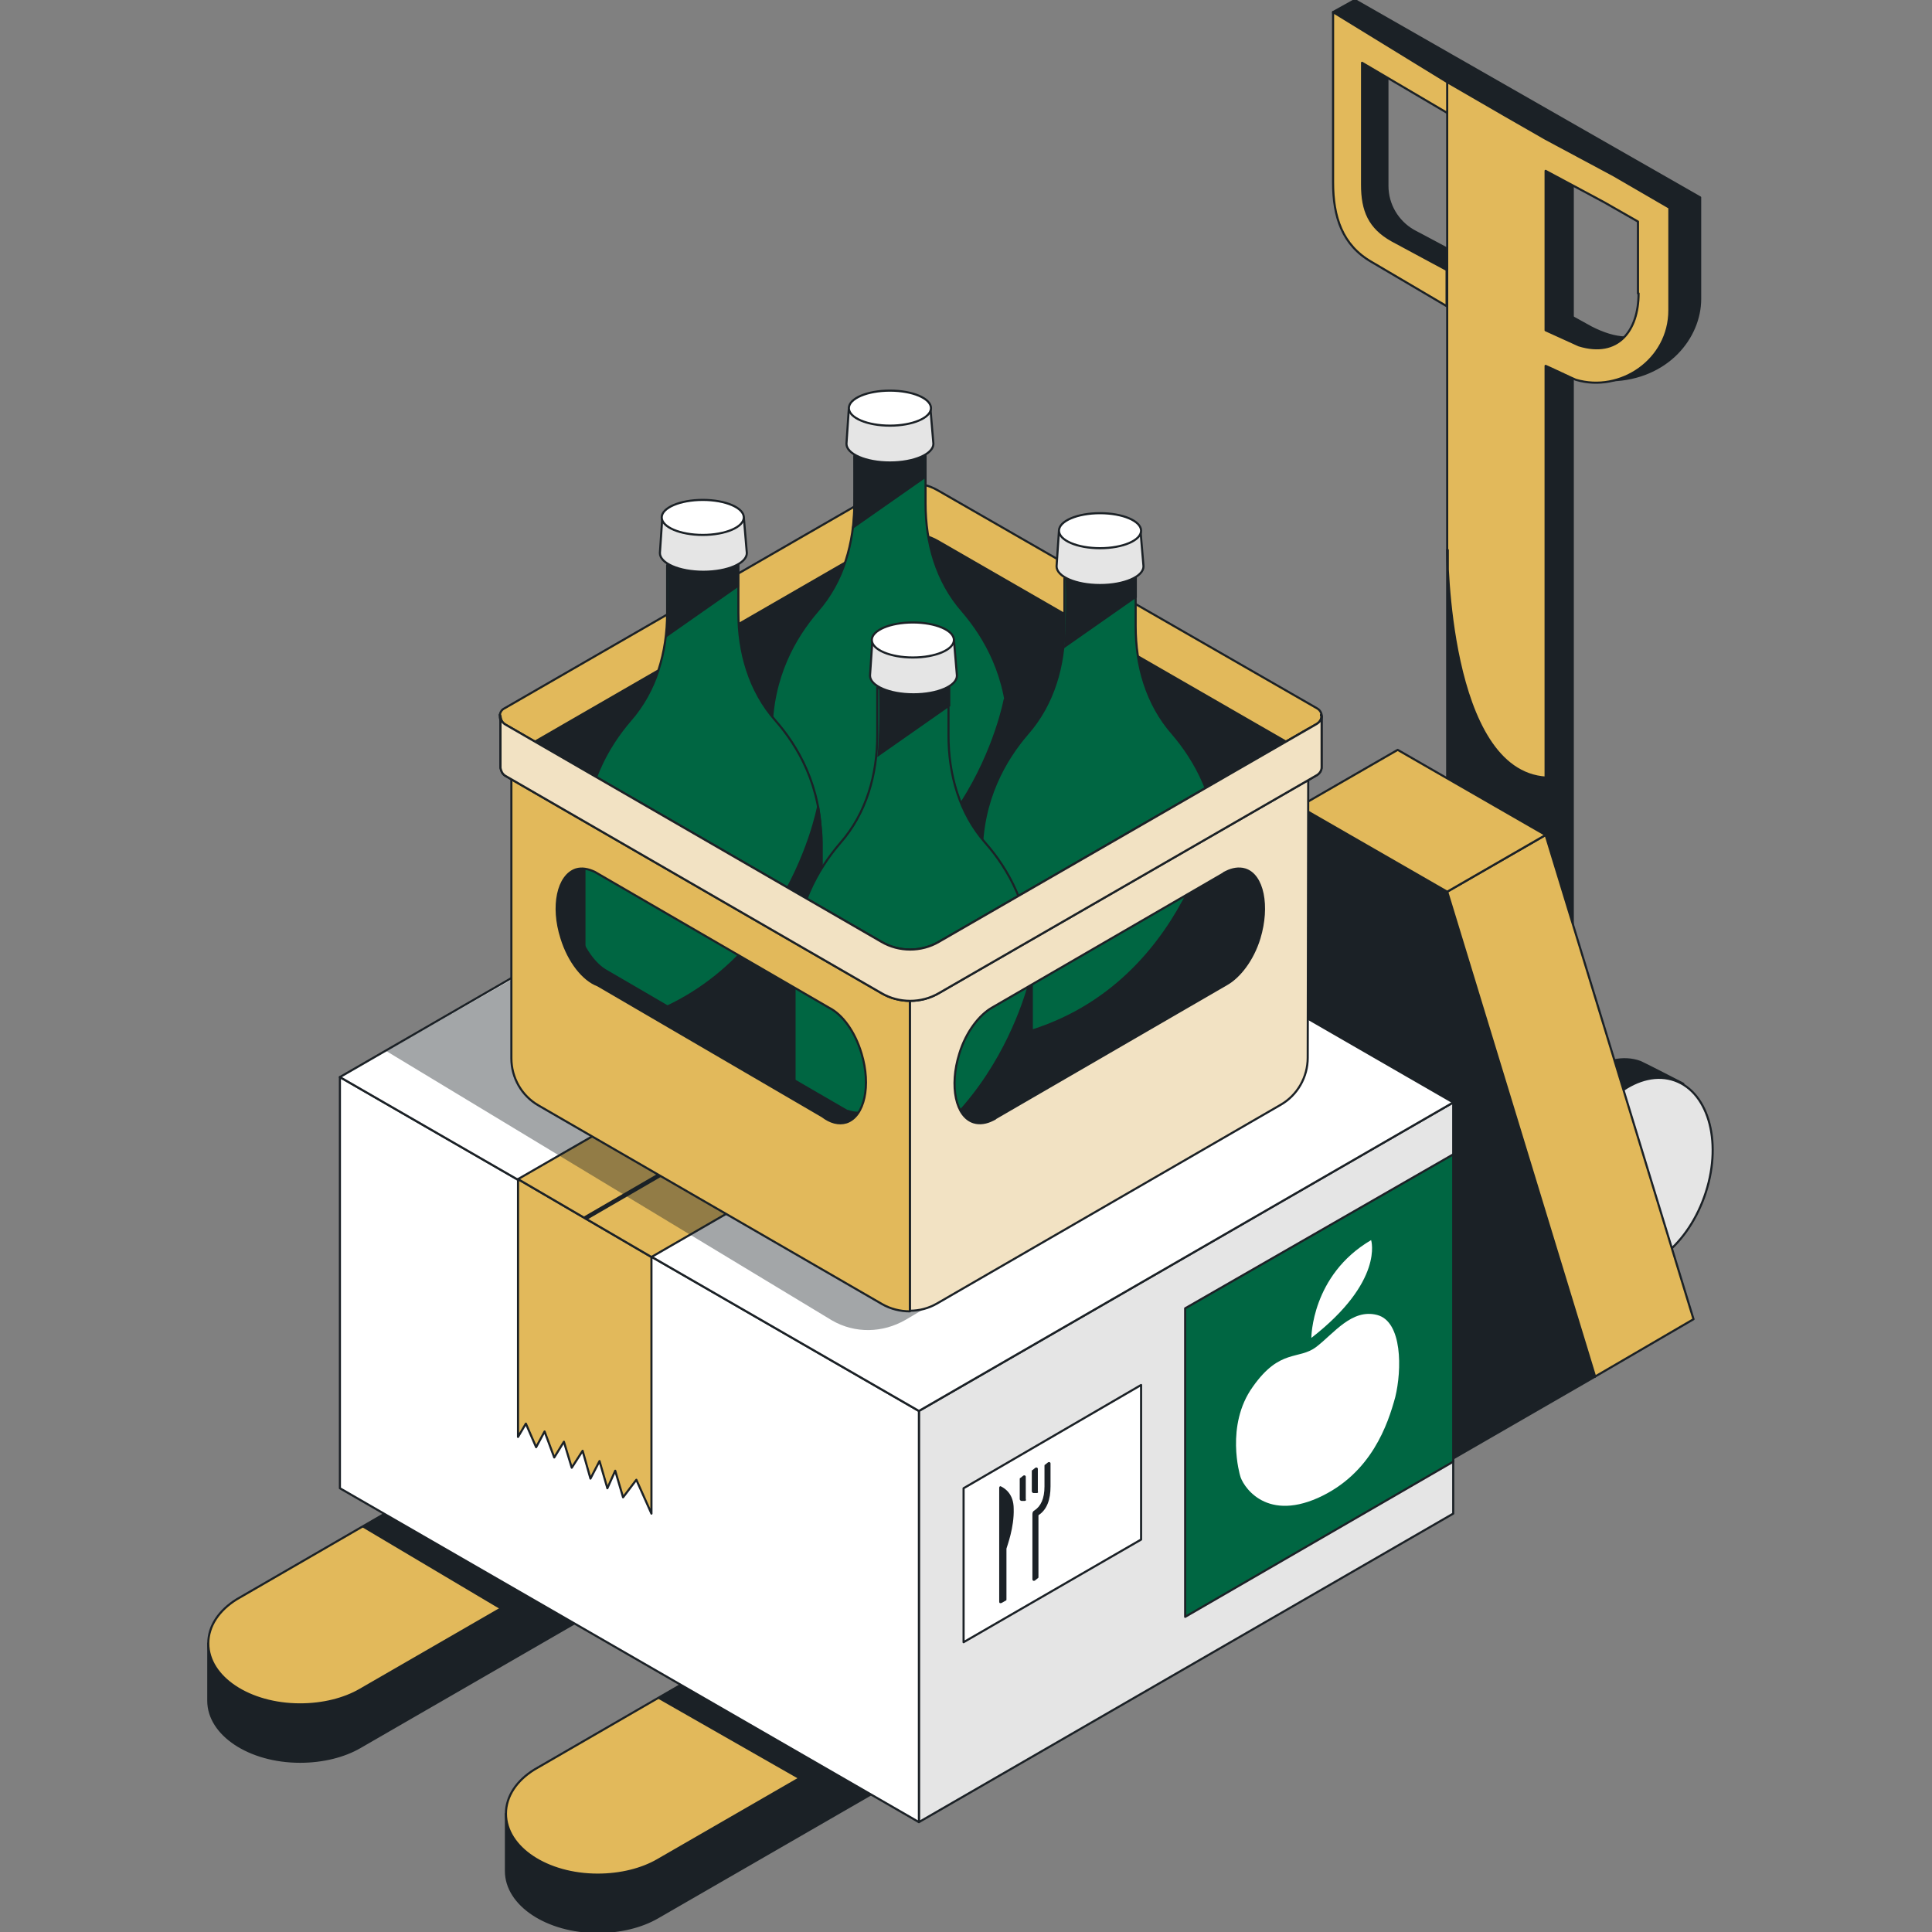 <?xml version="1.0" encoding="utf-8"?>
<svg xmlns="http://www.w3.org/2000/svg" xmlns:xlink="http://www.w3.org/1999/xlink" version="1.1" id="Ebene_1" x="0px" y="0px" viewBox="0 0 320 320" style="enable-background:new 0 0 320 320;" xml:space="preserve" width="320" height="320">
<rect x="0" y="0" width="320" height="320" fill="#808080" stroke="none"/>
<style type="text/css">
	.st0{fill:#1B2126;stroke:#1B2126;stroke-width:0.35;stroke-linejoin:round;stroke-miterlimit:10;}
	.st1{fill:#E5E5E5;stroke:#1B2126;stroke-width:0.35;stroke-linejoin:round;stroke-miterlimit:10;}
	.st2{fill:#E2B95B;stroke:#1B2126;stroke-width:0.35;stroke-linejoin:round;stroke-miterlimit:10;}
	.st3{fill:#1B2126;}
	.st4{fill:#FFFFFF;stroke:#1B2126;stroke-width:0.35;stroke-linejoin:round;stroke-miterlimit:10;}
	.st5{fill:#006642;stroke:#1B2126;stroke-width:0.35;stroke-linejoin:round;stroke-miterlimit:10;}
	.st6{fill:#FFFFFF;}
	.st7{fill:none;stroke:#1B2126;stroke-width:0.721;stroke-linejoin:round;stroke-miterlimit:10;}
	.st8{opacity:0.4;fill:#1B2126;}
	.st9{fill:#F2E2C3;stroke:#1B2126;stroke-width:0.35;stroke-linecap:round;stroke-linejoin:round;stroke-miterlimit:10;}
</style>
<path class="st0" d="M220.8,2l5.3,33.6l4.3,9l14.8,8l13.9,7.5c0,0-1.5,3.2,7.8,2.9c9.3-0.3,14.7-7.1,14.7-13.5V32.7L224.4,0L220.8,2  z M276.3,46.8c0,7.1-4.3,11.8-12.8,7.4l-15.7-8.7l-13.7-7.3c-2.6-1.5-4.3-4.3-4.3-7.4V9.1l46.5,25.8V46.8z"/>
<polygon class="st0" points="256,28.2 256,181 260.5,197.5 260.5,28.1 "/>
<path class="st0" d="M278.8,179.5c0,0-6.6-3.4-7.1-3.6c-5.7-2.1-12.9,3.2-16,11.8c-2.6,7.4-1.4,14.8,2.6,18l0,0l0,0  c2.1,1.5,6.8,3.6,6.8,3.6l1.2-2.5c4.1-1.5,8.1-5.8,10.2-11.7c1.6-4.4,1.8-8.9,0.8-12.4L278.8,179.5z"/>
<ellipse transform="matrix(0.338 -0.941 0.941 0.338 -2.967 384.555)" class="st1" cx="271.8" cy="194.4" rx="16.5" ry="11.1"/>
<path class="st2" d="M256,23L256,23l-6.8-3.9l-9.5-5.5v0l0,37.7l0,127.4l16.3,18.9l0-137c0.3,0.1,4.7,2.2,5,2.3  c7.4,2.2,15.5-3.3,15.5-11.5V34.4l-9.3-5.4L256,23z M271.4,48.6c0,6.2-3.4,10.6-9.9,8.6l-5.5-2.5l0-26.4l9.7,5.2l5.6,3.2V48.6z"/>
<polygon class="st0" points="191.5,176.8 215.2,133.6 239.7,147.7 264.2,228 191.5,186.3 "/>
<path class="st0" d="M254.2,222.2l-13.3-7.7c0,0-61.1,35.3-105.9,61.2l-51.2,24.7v9.5c0,5.6,6.8,10.1,15.2,10.1  c3.8,0,7.3-0.9,9.9-2.4l0,0L264.2,228v-9.5L254.2,222.2z"/>
<path class="st2" d="M264.2,218.5L240.8,205c0,0-152,87.9-152.3,88.1l0,0l0,0c-2.9,1.8-4.7,4.4-4.7,7.3c0,5.6,6.8,10.1,15.2,10.1  c3.8,0,7.3-0.9,9.9-2.4l0,0L264.2,218.5z"/>
<path class="st0" d="M204.9,194l-13.3-7.7c0,0-61.1,35.3-105.9,61.2l-51.2,24.7v9.5c0,5.6,6.8,10.1,15.2,10.1c3.8,0,7.3-0.9,9.9-2.4  l0,0l155.2-89.6v-9.5L204.9,194z"/>
<path class="st2" d="M214.8,190.3l-23.3-13.5c0,0-152,87.9-152.3,88.1l0,0l0,0c-2.9,1.8-4.7,4.4-4.7,7.3c0,5.6,6.8,10.1,15.2,10.1  c3.8,0,7.3-0.9,9.9-2.4l0,0L214.8,190.3z"/>
<polyline class="st0" points="240.8,205 240.7,232.1 264.2,218.5 240.8,205 "/>
<polygon class="st2" points="280.5,218.5 264.2,228 239.7,147.7 256,138.3 "/>
<polygon class="st2" points="231.5,124.2 256,138.3 239.7,147.7 215.2,133.6 "/>
<path class="st0" d="M239.7,91.1c0,0,0,36.7,16.4,37.7l0,9.4l-16.3-9.4V91.1z"/>
<polygon class="st3" points="59.9,252.9 82.8,266.5 86.9,264.1 63.7,250.7 "/>
<polygon class="st3" points="108.9,281.3 132.2,294.6 136,292.5 112.8,279.1 "/>
<path class="st2" d="M230.5,39.8c-3.7-2.1-4.9-4.9-4.9-9.2l0-20.2l14.1,8.3l0-5.1L220.8,2l0,28.2c0,5.7,1.5,10.4,6.4,13.2l12.4,7.3  l0-6L230.5,39.8z"/>
<polygon class="st1" points="152.2,233.7 152.2,301.8 240.7,250.7 240.7,182.6 "/>
<polygon class="st4" points="56.3,246.5 152.2,301.8 152.2,233.7 56.3,178.4 "/>
<polygon class="st4" points="240.7,182.6 144.8,127.3 56.3,178.4 152.2,233.7 "/>
<polygon class="st4" points="159.6,246.5 159.6,272 189,255 189,229.4 "/>
<polygon class="st5" points="196.3,267.8 240.7,242.1 240.7,191.2 196.3,216.7 "/>
<g>
	<path class="st3" d="M165.5,265.3v-18.9c0-0.2,0.2-0.3,0.3-0.2c0.6,0.3,2.1,1.2,2.1,3.7c0.1,3.1-1.1,6.2-1.2,6.6c0,0,0,0,0,0.1v8.3   c0,0.1,0,0.2-0.1,0.2l-0.7,0.4C165.6,265.6,165.5,265.5,165.5,265.3z"/>
</g>
<g>
	<path class="st6" d="M217.2,221.6c0,0,0-10.4,9.9-16.2C227.1,205.4,229.3,212.2,217.2,221.6z"/>
	<path class="st6" d="M205.4,244.4c0,0-2.5-8.3,2.1-14.7c4.5-6.4,7.6-4.4,10.5-6.6s5.9-6.4,10.1-5.3c4.2,1.1,4.1,9.1,3,13.6   c-1.2,4.4-3.9,12.7-12.8,16.7C209.3,252.1,205.7,245.8,205.4,244.4z"/>
</g>
<polygon class="st2" points="85.8,195.3 85.8,238 87.1,235.8 88.8,239.7 90.2,237.1 91.8,241.4 93.4,238.8 94.7,243.1 96.5,240.3   97.8,244.9 99.3,242 100.6,246.5 101.9,243.6 103.2,248 105.4,245.1 107.9,250.7 107.9,208.2 "/>
<polygon class="st2" points="85.8,195.3 174.3,144.3 196.4,157.1 107.9,208.2 "/>
<line class="st7" x1="96.9" y1="201.8" x2="185.2" y2="150.6"/>
<g>
	<path class="st3" d="M171.9,261.4l-0.5,0.4c-0.2,0.1-0.4,0-0.4-0.2l0-10.8c0-0.3,0.1-0.5,0.3-0.6c1.1-0.7,1.7-2,1.7-4v-3.4   c0-0.1,0-0.2,0.1-0.2l0.5-0.4c0.2-0.1,0.4,0,0.4,0.2v3.8c0,2.2-0.6,3.8-1.9,4.7c-0.1,0-0.1,0.1-0.1,0.2v10.2   C172,261.3,171.9,261.4,171.9,261.4z"/>
	<path class="st3" d="M171.7,247.3h-0.5c-0.1,0-0.3-0.1-0.3-0.3v-3.3c0-0.1,0-0.2,0.1-0.2l0.5-0.4c0.2-0.1,0.4,0,0.4,0.2v3.7   C172,247.2,171.9,247.3,171.7,247.3z"/>
	<path class="st3" d="M169.7,248.6h-0.5c-0.1,0-0.3-0.1-0.3-0.3V245c0-0.1,0-0.2,0.1-0.2l0.5-0.4c0.2-0.1,0.4,0,0.4,0.2v3.7   C170,248.5,169.9,248.6,169.7,248.6z"/>
</g>
<path class="st8" d="M150,218.6l60.2-35.5l-6.3-19.3l-115.4-3.7l-24.5,14l73.8,44.6C141.6,220.9,146.2,220.8,150,218.6z"/>
<polygon class="st0" points="89.2,141.1 87.9,120.9 146.7,86.4 157.4,87.9 212.7,120.9 212.7,128.7 209.8,172.8 136.9,199.6   87.9,162.2 "/>
<path class="st2" d="M83.6,120.1l4.9,2.8l57.7-33.3c2.8-1.6,6.3-1.6,9.1,0l57.8,33.3l5-2.9c1.1-0.6,1.1-2.1,0-2.7l-62.8-36.1  c-2.8-1.6-6.3-1.6-9.1,0l-62.6,36.1C82.5,117.8,82.5,119.4,83.6,120.1z"/>
<g>
	<path class="st5" d="M159.4,101.2c-4.3-4.9-6.1-11.3-6.1-17.8v-7.9l-5.9,1.1l-5.9-1.1v7.9c0,6.5-1.8,12.9-6.1,17.8   c-3.7,4.3-7.6,10.9-7.6,20.2c0,17.7,0,63,0,63l19.6,12.8l19.6-6.4c0,0,0-51.7,0-69.4C167,112.1,163.1,105.5,159.4,101.2z"/>
	<path class="st3" d="M153.1,79.3l-12,8.4c0,0,0.5-2.9,0.3-12.1h11.8V79.3z"/>
	<path class="st1" d="M154.1,67.6l-13.5,0l-0.4,5.9c0,1.7,3.2,3.1,7.2,3.1c4,0,7.2-1.4,7.2-3.1L154.1,67.6z"/>
	<ellipse class="st4" cx="147.4" cy="67.6" rx="6.8" ry="2.9"/>
	<path class="st0" d="M127.8,152.9c32.5-4,38.6-37,38.6-37s0.6,3.9,0.6,5.9c0,6.9,0,53.1,0,53.1l-19.6-3.1L127.8,152.9z"/>
</g>
<g>
	<path class="st5" d="M128.4,119.3c-4.3-4.9-6.1-11.3-6.1-17.8v-7.9l-5.9,1.1l-5.9-1.1v7.9c0,6.5-1.8,12.9-6.1,17.8   c-3.7,4.3-7.6,10.9-7.6,20.2c0,17.7,0,38.8,0,38.8l19.6,11.2l19.6,3.1c0,0,0-35.4,0-53.1C136.1,130.2,132.1,123.5,128.4,119.3z"/>
	<path class="st3" d="M122.3,97.2l-12,8.4c0,0,0.5-2.9,0.3-12.1h11.8V97.2z"/>
	<path class="st1" d="M123.2,85.7l-13.5,0l-0.4,5.9c0,1.7,3.2,3.1,7.2,3.1c4,0,7.2-1.4,7.2-3.1L123.2,85.7z"/>
	<ellipse class="st4" cx="116.4" cy="85.7" rx="6.8" ry="2.9"/>
	<path class="st0" d="M96.9,170.6c32.5-4,38.6-37,38.6-37s0.6,3.9,0.6,5.9c0,6.9,0,53.1,0,53.1l-19.6-3.1L96.9,170.6z"/>
</g>
<g>
	<path class="st5" d="M194.2,121.5c-4.3-4.9-6.1-11.3-6.1-17.8v-7.9l-5.9,1.1l-5.9-1.1v7.9c0,6.5-1.8,12.9-6.1,17.8   c-3.7,4.3-7.6,10.9-7.6,20.2c0,17.7,0,50,0,50h19.6l19.6-11.2c0,0,0-21.2,0-38.8C201.8,132.5,197.9,125.8,194.2,121.5z"/>
	<path class="st3" d="M188.2,99l-12,8.4c0,0,0.5-2.9,0.3-12.1h11.8V99z"/>
	<path class="st1" d="M188.9,87.9l-13.5,0l-0.4,5.9c0,1.7,3.2,3.1,7.2,3.1c4,0,7.2-1.4,7.2-3.1L188.9,87.9z"/>
	<ellipse class="st4" cx="182.2" cy="87.9" rx="6.8" ry="2.9"/>
	<path class="st0" d="M162.6,172.5c32.5-4,38.6-37,38.6-37s0.6,3.9,0.6,5.9c0,6.9,0,37.3,0,37.3l-19.6,12.7L162.6,172.5z"/>
</g>
<g>
	<path class="st5" d="M163.2,139.6c-4.3-4.9-6.1-11.3-6.1-17.8v-7.9l-5.9,1.1l-5.9-1.1v7.9c0,6.5-1.8,12.9-6.1,17.8   c-3.7,4.3-7.6,10.9-7.6,20.2c0,17.7,0,38.8,0,38.8l19.6,11.2l19.6-11.2c0,0,0-21.2,0-38.8C170.9,150.5,166.9,143.8,163.2,139.6z"/>
	<path class="st3" d="M157.3,117l-12,8.4c0,0,0.5-2.9,0.3-12.1h11.8V117z"/>
	<path class="st1" d="M158,106l-13.5,0l-0.4,5.9c0,1.7,3.2,3.1,7.2,3.1s7.2-1.4,7.2-3.1L158,106z"/>
	<ellipse class="st4" cx="151.2" cy="106" rx="6.8" ry="2.9"/>
	<path class="st0" d="M131.7,198.1c32.5-4,39.2-36.8,39.2-36.8s0,3.7,0,5.7c0,6.9,0,32.1,0,32.1l-19.6,12.7L131.7,198.1z"/>
</g>
<path class="st0" d="M89.1,138l-1.3,21.1l49,37.4l72.8-26.8l3-44.1l-60.4,35.4L89.1,138z M142.9,184.2c-0.8,0.2-1.6,0.1-2.5-0.2l0,0  l-0.1,0c-0.4-0.2-39.7-23.1-39.7-23.1v0c-2.1-1.1-4.1-3.9-5.2-7.5c-1.5-5.2-0.3-10.2,2.6-11c0.8-0.2,1.7-0.1,2.5,0.2v0l0.1,0  c0.4,0.2,0.7,0.4,1.1,0.7l38,22.2l0,0c2.3,0.9,4.5,3.9,5.7,7.7C147.1,178.4,145.9,183.3,142.9,184.2z M206.1,153.4  c-1,3.6-3,6.3-5.2,7.5v0l-39.7,23.2l0,0c-0.8,0.4-1.7,0.4-2.5,0.2c-3-0.9-4.1-5.8-2.6-11c1.1-3.8,3.4-6.8,5.7-7.7l0,0l38-22.2  c0.4-0.3,0.7-0.5,1.1-0.6l0.1,0v0c0.8-0.4,1.7-0.5,2.5-0.2C206.4,143.3,207.6,148.2,206.1,153.4z"/>
<path class="st9" d="M216.7,120.7l-61.3,35.4c-1.4,0.8-3.1,1.3-4.7,1.3v59.7c1.6,0,3.1-0.4,4.5-1.2l56.9-32.9  c2.8-1.6,4.5-4.6,4.5-7.8L216.7,120.7z M208.6,155.4c-1.1,3.6-3.3,6.4-5.4,7.6v0l-38.3,22.2c0,0-0.1,0.1-0.1,0.1l-0.4,0.2v0  c-1,0.5-2.1,0.7-3.1,0.4c-3-0.9-4.1-6-2.4-11.4c1.1-3.6,3.3-6.4,5.4-7.6v0l38.3-22.2c0,0,0.1,0,0.1-0.1l0.4-0.2v0  c1-0.5,2.1-0.7,3.1-0.4C209.2,144.9,210.2,150.1,208.6,155.4z"/>
<path class="st2" d="M150.8,157.4c-1.6,0-3.3-0.4-4.8-1.2l-61.3-35.4v54.5c0,3.2,1.7,6.2,4.5,7.8l56.9,32.9c1.4,0.8,3,1.2,4.6,1.2  V157.4z M140.2,185.9c-1.3,0.4-2.7,0-4-1L99,163.2l0,0c-2.4-0.9-4.8-3.9-6-7.8c-1.7-5.3-0.6-10.4,2.4-11.4c1-0.3,2-0.1,3.1,0.4l0,0  l38.8,22.5v0c2.2,1.1,4.3,3.9,5.4,7.6C144.3,179.8,143.2,184.9,140.2,185.9z"/>
<g>
	<path class="st5" d="M82.8,118.4L82.8,118.4L82.8,118.4C82.8,118.5,82.8,118.5,82.8,118.4z"/>
	<path class="st5" d="M218.1,119.9l-62.6,36.1c-2.9,1.7-6.6,1.7-9.5,0l-62.3-36c-0.5-0.3-0.8-0.8-0.8-1.4v8.3c0,0.1,0,0.1,0,0.2v0.1   l0,0c0.1,0.5,0.3,1,0.8,1.3l62.3,36c2.9,1.7,6.6,1.7,9.5,0l62.6-36.1c0.5-0.3,0.8-0.8,0.8-1.3l0,0v-8.5   C218.9,119.1,218.6,119.6,218.1,119.9z"/>
	<path class="st5" d="M218.8,118.4c0,0,0,0.1,0,0.1L218.8,118.4L218.8,118.4z"/>
</g>
<g>
	<path class="st9" d="M82.8,118.4L82.8,118.4L82.8,118.4C82.8,118.5,82.8,118.5,82.8,118.4z"/>
	<path class="st9" d="M218.1,119.9l-62.6,36.1c-2.9,1.7-6.6,1.7-9.5,0l-62.3-36c-0.5-0.3-0.8-0.8-0.8-1.4v8.3c0,0.1,0,0.1,0,0.2v0.1   l0,0c0.1,0.5,0.3,1,0.8,1.3l62.3,36c2.9,1.7,6.6,1.7,9.5,0l62.6-36.1c0.5-0.3,0.8-0.8,0.8-1.3l0,0v-8.5   C218.9,119.1,218.6,119.6,218.1,119.9z"/>
	<path class="st9" d="M218.8,118.4c0,0,0,0.1,0,0.1L218.8,118.4L218.8,118.4z"/>
</g>
</svg>
